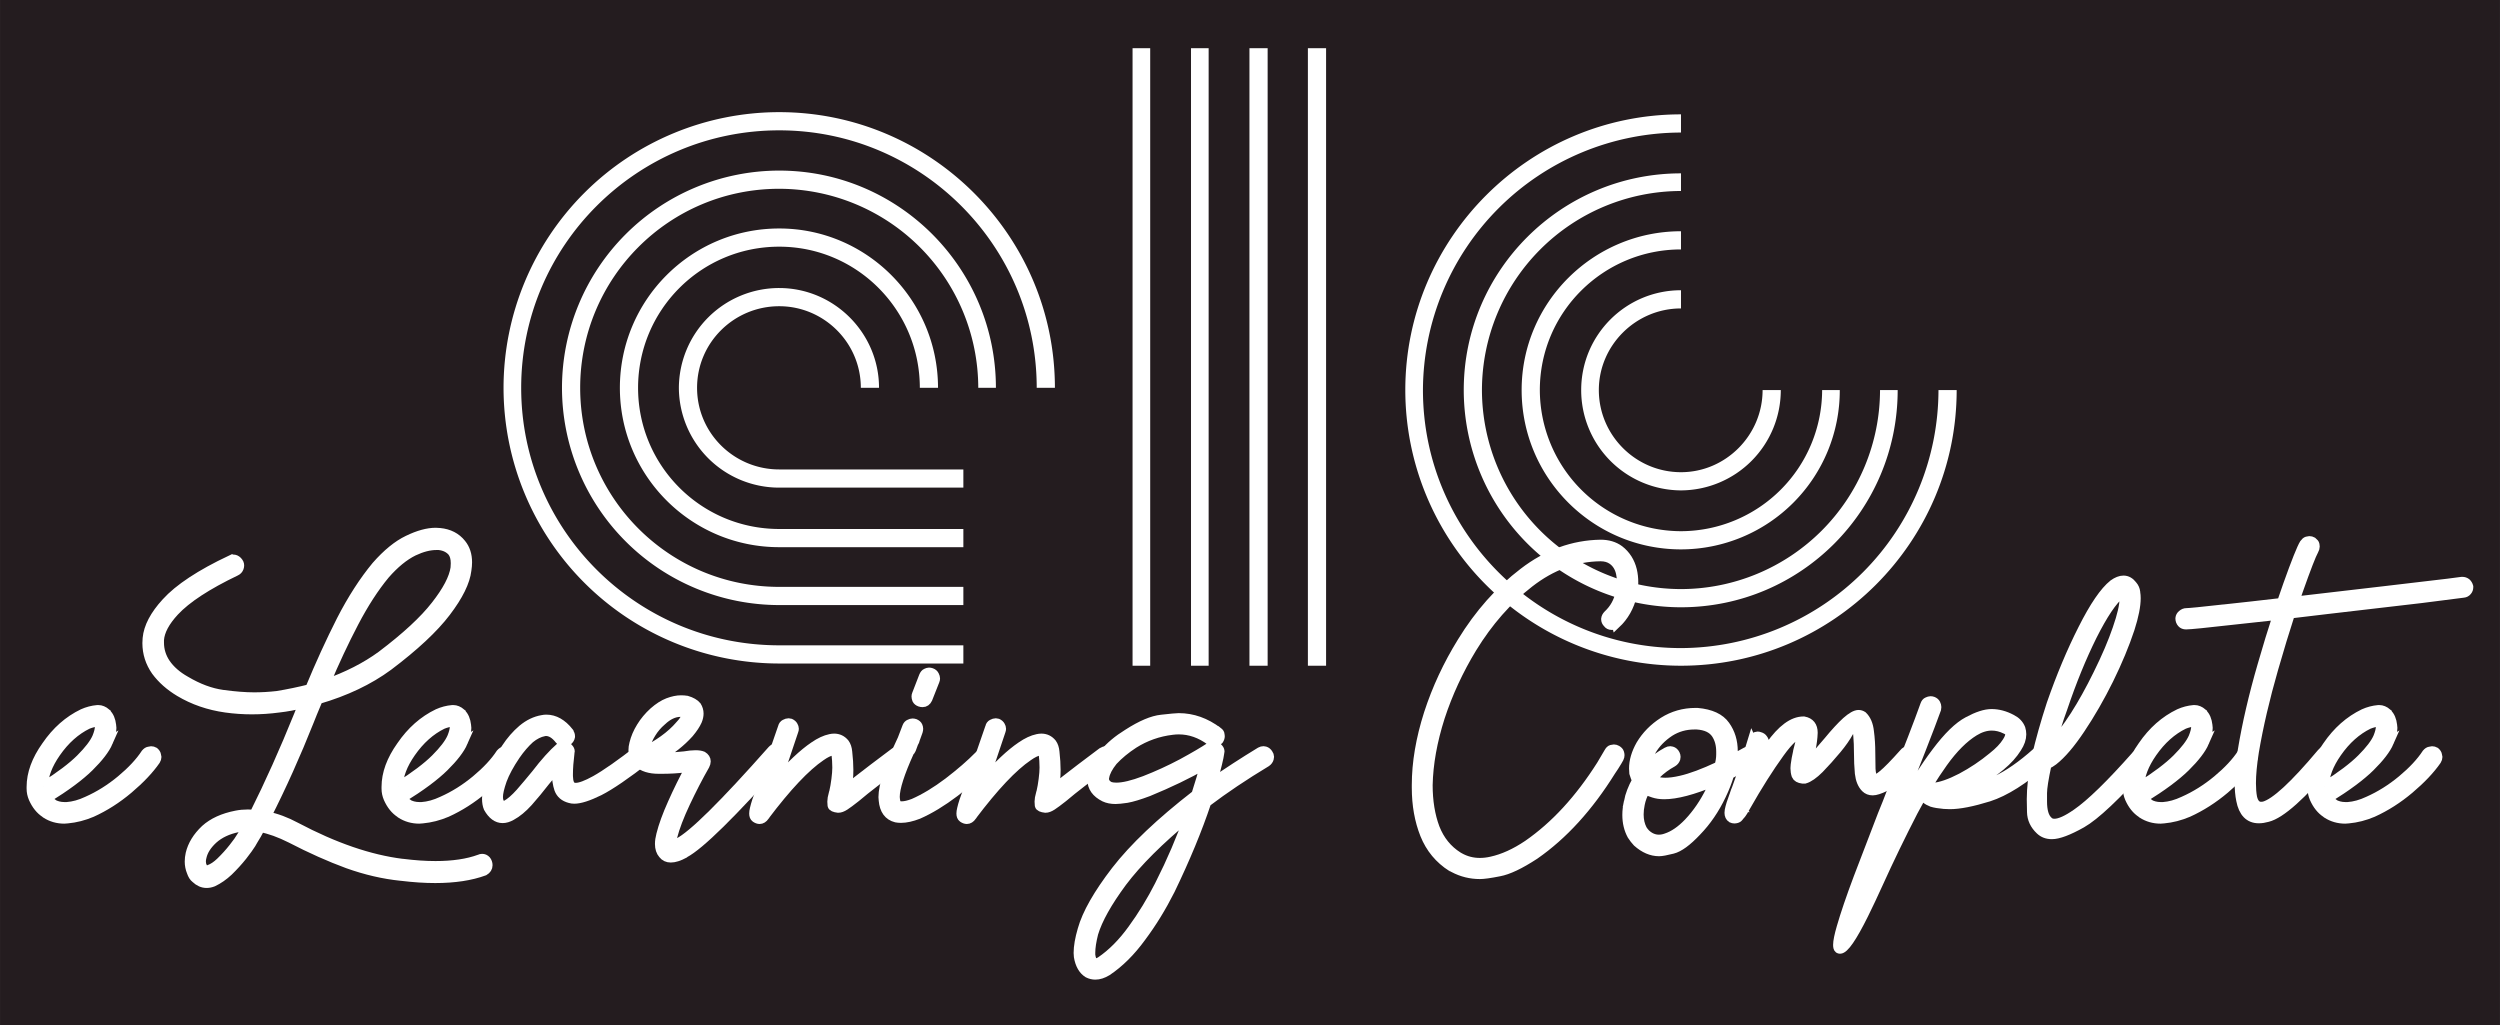 <?xml version="1.0" encoding="UTF-8"?>
<svg width="325.12" height="133.32" version="1.1" viewBox="0 0 86.022 35.275" xmlns="http://www.w3.org/2000/svg" xmlns:xlink="http://www.w3.org/1999/xlink">
 <g transform="translate(-93.537 93.032)">
  <rect x="93.537" y="-93.032" width="86.022" height="35.275" fill="#241c1f"/>
  <g fill="#fff" stroke="#fff" stroke-width=".3">
   <use xlink:href="#B"/>
   <path d="M101.478-73.777q.047-.023.085-.023.039 0 .077.015.085.039.132.132.016.039.016.077 0 .039-.016.085-.031.085-.116.124-1.488.713-2.108 1.379-.488.527-.519.976v.093q0 .38.217.705.24.349.682.597.651.387 1.271.473.628.085 1.085.085.387 0 .79-.046.566-.093 1.116-.232.519-1.255 1.077-2.356.566-1.1 1.209-1.875.558-.635 1.093-.891.542-.263.961-.263.07 0 .139.008.48.046.752.387.209.256.209.643 0 .124-.023.271-.07.604-.713 1.449-.635.837-1.992 1.86-1 .736-2.41 1.147-.093.232-.194.465-.054.139-.108.271-.69 1.736-1.465 3.263.48.093 1 .372 1.976 1.046 3.65 1.255h.016q.612.077 1.131.077.899 0 1.511-.225.047-.023.093-.023.039 0 .077.015.085.039.116.132.016.046.016.093 0 .132-.132.209-.697.256-1.689.256-.542 0-1.17-.077h-.008q-.907-.093-1.837-.426-.93-.341-1.961-.876-.573-.287-1.031-.372-.124.24-.256.449l-.062.108q-.085.139-.302.418-.217.271-.48.527-.256.24-.535.372-.116.046-.225.046-.209 0-.387-.17-.093-.07-.147-.232-.07-.17-.07-.356 0-.132.031-.271.108-.457.519-.845.395-.356 1.069-.488.194-.039.403-.039.101 0 .209.008.783-1.565 1.519-3.387l.163-.411q-.411.108-.829.155-.465.062-.922.062-.457 0-.899-.062-.883-.124-1.596-.55-.504-.302-.814-.721-.31-.442-.31-.969 0-.077.008-.163.054-.589.651-1.24.659-.728 2.232-1.472zm3.263 4.27q1.108-.387 1.914-.976 1.271-.961 1.86-1.72.597-.759.674-1.286.008-.085.008-.163 0-.248-.108-.387-.163-.186-.449-.217h-.093q-.349 0-.775.201-.488.24-.976.798-.558.674-1.069 1.651-.511.976-.984 2.1zm-2.914 5.27q.031-.062.07-.124.062-.101.116-.209-.132 0-.248.023h-.039q-.527.108-.852.403-.31.287-.38.597-.023.085-.023.155 0 .101.039.178v.008q.023.046.054.085.023.023.062.023.047 0 .101-.023.194-.07.387-.256.248-.24.442-.488.194-.248.271-.372z"/>
   <use x="12.213" xlink:href="#B"/>
   <path d="M113.125-67.841q.047.077.047.139v.023q-.016.085-.093.147-.047.039-.108.039h-.039q-.093-.008-.155-.085-.217-.279-.457-.279-.031 0-.062.008-.24.046-.48.24-.256.232-.488.566-.325.48-.465.86-.132.38-.132.573 0 .101.031.178.062.108.147.108.039 0 .085-.023.209-.116.473-.411.263-.302.542-.643.457-.597.837-.93.07-.046.139-.046h.023q.085.015.139.085.054.054.054.116 0 .023-.008.046-.054.434-.054.736v.07q.008.318.155.364.039.015.093.015.217 0 .666-.248.542-.302 1.527-1.069.062-.046.132-.046h.023q.085.008.155.077.039.07.039.139v.023q-.016.085-.085.139-1.077.837-1.643 1.124-.566.279-.868.279-.085 0-.155-.023-.287-.077-.38-.325-.085-.248-.085-.597v-.108q-.178.209-.364.434-.294.38-.589.713-.294.325-.581.48-.163.093-.31.093-.294 0-.504-.372-.054-.132-.054-.318 0-.24.101-.581.178-.589.566-1.162.248-.38.566-.651.325-.271.69-.333.07-.015.139-.015.434 0 .79.449z"/>
   <path d="M115.489-66.78l-.015-.015h-.016v-.015q-.147-.178-.147-.411 0-.108.031-.225.07-.294.248-.581.17-.279.434-.519.256-.225.496-.318.248-.093.449-.093.101 0 .201.015.24.07.349.201.077.124.077.263 0 .116-.054.248-.085.194-.287.434-.426.473-1.031.814h.116q.232 0 .48-.023.139-.015.263-.023.225-.039.387-.039.155 0 .248.039.124.077.124.194 0 .062-.039.139-.341.597-.666 1.286-.325.69-.449 1.178-.031.201-.031.279v.039l.209-.116.008-.015q.728-.364 3.224-3.185.062-.07.147-.07.085-.008.155.054.07.062.07.108.008.046.008.062 0 .07-.047.132-2.55 2.867-3.332 3.278l-.016.015q-.271.147-.465.147-.178 0-.279-.132-.116-.132-.116-.356 0-.147.047-.325.116-.465.395-1.085.279-.628.604-1.224-.062.015-.147.015-.008 0-.023.008-.38.046-.783.046h-.116q-.465 0-.713-.225zm.263-.434q.287-.132.612-.364.333-.24.558-.504.163-.17.217-.325.016-.031.023-.054l.008-.015q-.015-.031-.101-.031-.054-.008-.116-.008-.325 0-.643.302-.209.178-.356.418-.139.225-.194.434-.008.077-.008.147z"/>
   <path d="M120.456-68.012q.023-.085.085-.116.07-.039.132-.039.031 0 .054.008.085.039.116.101.031.054.031.101 0 .039-.016.077-.318.976-.597 1.72.728-.829 1.279-1.201.302-.209.566-.263.07-.015.132-.015.225 0 .372.178.085.116.101.302.039.341.039.62 0 .38-.07.643.047-.023.093-.07.108-.093.256-.209.465-.364 1.294-.984.07-.046.139-.046h.023q.085.015.139.093.047.07.047.139v.023q-.016.085-.085.139-1.108.814-1.542 1.186l-.077.062q-.225.178-.356.263-.132.085-.232.085-.201-.023-.217-.101-.008-.085-.008-.132 0-.108.047-.279l.008-.008q0-.015.008-.039.047-.201.077-.442.031-.24.031-.403 0-.232-.031-.496-.008-.023-.016-.039 0-.023-.016-.031-.008-.015-.023-.015-.023 0-.062.015-.155.023-.387.186-.79.535-1.93 2.046v.008q-.085.116-.186.116-.07 0-.147-.054-.062-.046-.062-.155 0-.07.023-.163.054-.24.209-.643.008-.023.016-.054.077-.225.178-.496.256-.713.566-1.62z"/>
   <path d="M125.137-67.865l-.101.279-.016.054q-.023.039-.039.077l-.077.209q-.023.054-.062.085-.496 1.093-.496 1.55 0 .046.008.093.023.186.116.201.039.008.093.008.163 0 .403-.093.566-.248 1.193-.721.628-.48 1.062-.922.062-.062.147-.062.093-.008.163.046.062.077.062.163 0 .085-.062.147-.465.473-1.131.984-.666.504-1.263.767-.341.132-.597.132-.093 0-.17-.015-.403-.101-.449-.612-.008-.046-.008-.108 0-.604.659-1.999l.163-.426q.031-.077.093-.101.062-.031.108-.031.039 0 .085.015.085.039.108.093.023.054.023.093 0 .046-.015.093zm.17-1.899q.039-.093.093-.116.062-.031.101-.031.039 0 .085.015.085.031.116.101.031.062.031.108 0 .039-.016.077l-.248.628q-.062.132-.186.132-.047 0-.093-.015-.085-.031-.116-.093-.023-.062-.023-.108 0-.039.016-.077z"/>
   <path d="M127.586-68.012q.023-.085.085-.116.07-.039.132-.039.031 0 .054.008.085.039.116.101.031.054.031.101 0 .039-.015.077-.318.976-.597 1.72.728-.829 1.279-1.201.302-.209.566-.263.07-.015.132-.015.225 0 .372.178.085.116.101.302.039.341.039.62 0 .38-.07.643.047-.023.093-.07.108-.093.256-.209.465-.364 1.294-.984.07-.046.139-.046h.023q.085.015.139.093.047.07.047.139v.023q-.016.085-.085.139-1.108.814-1.542 1.186l-.077.062q-.225.178-.356.263-.132.085-.232.085-.201-.023-.217-.101-.008-.085-.008-.132 0-.108.047-.279l.008-.008q0-.015.008-.039.047-.201.077-.442.031-.24.031-.403 0-.232-.031-.496-.008-.023-.016-.039 0-.023-.016-.031-.008-.015-.023-.015-.023 0-.062.015-.155.023-.387.186-.79.535-1.93 2.046v.008q-.085.116-.186.116-.07 0-.147-.054-.062-.046-.062-.155 0-.07.023-.163.054-.24.209-.643.008-.023.016-.054.077-.225.178-.496.256-.713.566-1.62z"/>
   <path d="M135.452-67.865q.07.054.07.101.008.046.008.062 0 .07-.047.139-.062.062-.116.07-.054 0-.07 0-.07 0-.116-.039-.511-.38-1.085-.38-.108 0-.225.015-.713.085-1.317.465-.418.271-.713.589-.248.31-.287.55-.008.023-.008.054 0 .163.178.256.093.031.225.031.356 0 .969-.232.659-.256 1.286-.589.628-.341.976-.573.062-.039.124-.039.016 0 .039.008.077.023.139.101.039.046.039.108 0 .015-.008.039-.031.256-.248 1.015.744-.519 1.635-1.062.054-.031.116-.031.023 0 .047.008.077.023.124.101.039.054.039.108 0 .031-.008.054-.023.085-.101.139-1.155.697-2.054 1.379-.465 1.395-1.248 3.015-.449.891-1 1.627-.542.744-1.178 1.17-.217.132-.411.132-.132 0-.256-.062-.263-.163-.333-.581-.008-.062-.008-.124 0-.333.139-.806.232-.829 1.155-2.03.93-1.201 2.759-2.619.194-.604.302-1.015-.852.488-1.93.93-.473.178-.744.225-.263.039-.387.039-.225 0-.387-.077-.434-.217-.434-.612 0-.07.016-.139.062-.372.403-.767.31-.372.814-.682.697-.449 1.17-.496.48-.054.589-.054.721 0 1.356.48zm-2.015 5.254q.597-1.186 1-2.333-1.503 1.24-2.278 2.271-.767 1.038-.984 1.759-.101.403-.101.659v.085q.031.217.116.256.023.008.047.008.07 0 .17-.062.581-.395 1.085-1.093.511-.697.945-1.55zm15.708-8.942q-.062.046-.132.046h-.023q-.093 0-.147-.077-.062-.062-.062-.139v-.015q.008-.077.077-.147.325-.302.418-.752.047-.194.047-.38 0-.147-.031-.287-.062-.294-.279-.449-.163-.116-.403-.116-1.302.015-2.441.899-1.131.876-1.968 2.24-.697 1.147-1.1 2.379-.395 1.24-.418 2.333 0 .829.24 1.472.248.635.79.976l.054.031q.318.178.69.178.194 0 .395-.046.604-.132 1.248-.566 1.403-.969 2.526-2.743.132-.217.256-.434.047-.085.101-.101.062-.015.085-.015.054 0 .108.031.077.046.093.101.016.054.016.085 0 .054-.023.101-.039.062-.07.124-.101.17-.209.325-1.162 1.868-2.635 2.891-.759.496-1.224.581-.465.093-.666.093-.48 0-.907-.225-.008-.008-.023-.015-.008-.008-.023-.008-.008-.008-.023-.008-.643-.411-.93-1.124-.287-.721-.287-1.612v-.093q0-1.155.418-2.464.418-1.286 1.147-2.464.891-1.457 2.123-2.395 1.232-.945 2.658-.969.387 0 .651.194.341.263.449.705.047.201.047.418 0 .217-.047.442-.139.597-.566 1zm1.751 4.378q.054-.031.116-.031.023 0 .047.008.085.023.132.116.023.046.023.093 0 .031-.008.062-.031.085-.108.132-.325.178-.566.418-.062.093-.124.163.047.039.139.054.124.039.294.039.225 0 .527-.07.519-.116 1.31-.488.062-.194.062-.395v-.093q0-.356-.163-.604-.186-.279-.651-.31h-.085q-.465 0-.845.24-.411.271-.635.659-.17.287-.186.558l.054-.054q.279-.287.666-.496zm-.736 1.333q-.132.24-.178.48-.039.186-.039.356 0 .287.116.511.031.039.054.077.031.039.062.07.201.186.442.186.124 0 .248-.046.38-.124.759-.519.449-.473.767-1.124.07-.139.116-.279-1.077.449-1.705.449-.209 0-.372-.054-.147-.046-.271-.108zm-.597.395q.07-.349.279-.728-.047-.108-.093-.256-.008-.077-.008-.155 0-.395.24-.821.287-.48.783-.798.504-.318 1.116-.318h.062q.697.062.969.449.271.38.271.891 0 .07-.008.139 0 .046-.016.116.217-.108.465-.248.054-.031.116-.031.023 0 .047.008.077.023.124.101.039.054.039.124 0 .015-.008.039-.023.093-.101.139-.302.17-.581.31l-.201.108q-.108.356-.279.713-.341.721-.852 1.248-.496.527-.837.612-.333.085-.465.085-.395 0-.759-.325-.101-.108-.186-.24-.17-.31-.17-.705 0-.217.054-.457z"/>
   <path d="M153.825-67.547q.031-.093.085-.124.054-.039.101-.039.039 0 .077.015.085.023.124.085.047.062.047.132l-.008.046q-.085.24-.155.465-.016.07-.039.124.062-.085.116-.17.132-.194.263-.364.604-.852 1.155-.852h.016q.325.062.325.411 0 .07-.008.139-.023.271-.101.597l-.008.008q-.023.085-.039.155-.016.085-.039.17.124-.124.31-.333.186-.217.387-.449.364-.442.628-.682.271-.24.426-.24.077 0 .147.046.194.186.232.542.047.349.047.736 0 .302.008.558.016.256.093.325.016.015.039.015.077 0 .256-.147.24-.194.736-.752.054-.07.139-.07.085-.008.163.054.062.062.062.147.008.077-.047.155-.659.744-.953.891-.287.139-.434.139-.155 0-.256-.101-.17-.17-.209-.504-.031-.333-.031-.713 0-.318-.023-.581-.016-.271-.093-.364h-.016q-.023 0-.062.046-.047.07-.124.194-.147.271-.411.589-.31.372-.604.674-.294.294-.511.356h-.07q-.186-.023-.232-.132-.039-.116-.039-.248 0-.054.008-.116.023-.194.085-.465v-.008q.023-.077.039-.155.062-.217.077-.387 0-.015.016-.031.023-.015.039-.023.008-.008.008-.008.008-.008 0-.008-.294 0-.783.682-.55.759-1.162 1.837-.101.194-.186.294l-.031.031q-.047.077-.101.093-.054.015-.085.015-.054 0-.101-.023-.093-.062-.093-.194 0-.039.008-.085.039-.201.163-.527 0-.008.008-.023.031-.101.077-.209.248-.674.542-1.643zm-.504 2.247l-.016.008v.008q0 .015.031.039.016.008.023.008h.008l-.016-.015q-.016-.015-.031-.046z"/>
   <path d="M159.762-68.779q.031-.093.093-.116.07-.031.108-.031.047 0 .085.015.077.031.108.093.031.062.031.116 0 .031-.008.07-.17.473-.527 1.387-.356.914-.79 1.999-.147.395-.318.783-.054.124-.101.248.279-.566.566-1.1.542-1.046 1.147-1.844.604-.806 1.093-1.062.488-.263.814-.263.349 0 .697.186.232.116.318.333.031.101.031.201 0 .225-.163.473-.201.325-.566.628-.62.504-1.333.852.496-.062 1.155-.364.659-.31 1.395-.969.07-.062.163-.054.093 0 .155.07.062.07.054.155 0 .085-.062.147-1.093.953-1.937 1.224-.845.263-1.341.263-.108 0-.201-.008-.263-.023-.418-.07-.279-.108-.279-.256 0-.085.101-.178.07-.07.217-.093.387-.031.969-.333.581-.31 1.077-.721.333-.263.488-.511.101-.155.101-.256 0-.023-.008-.046-.023-.07-.132-.116-.232-.116-.473-.116-.294 0-.597.186-.542.333-1.069 1.069-.527.736-1.023 1.674-.643 1.248-1.201 2.48-.263.581-.504 1.069-.597 1.201-.829 1.201-.023 0-.047-.015-.039-.031-.039-.139 0-.186.124-.612.194-.674.581-1.705.387-1.023.829-2.162.077-.201.163-.403.101-.271.209-.542.775-1.945 1.093-2.836z"/>
   <path d="M163.582-66.88v-.054q0-.023.008-.046.008-.008.008-.015.201-.86.511-1.813.496-1.426 1.085-2.588.589-1.17 1.054-1.542.194-.139.356-.139.186 0 .325.186.085.101.101.232v.015q.016.093.016.194 0 .403-.209 1.054-.271.821-.728 1.751-.457.922-.976 1.697-.511.767-.938 1.1-.108.085-.217.124-.155.721-.155.984 0 .263 0 .287 0 .48.194.659.077.085.209.085.271 0 .759-.341.721-.496 2.046-1.992.062-.062.108-.062.054-.008.062-.008.077 0 .139.054.062.062.062.147 0 .093-.054.163-1.48 1.658-2.178 2.054-.69.387-1.031.387-.248 0-.411-.155-.287-.271-.294-.628-.008-.364-.008-.442 0-.589.155-1.348zm.55-.496q.783-.837 1.581-2.464.434-.876.666-1.558.24-.69.24-1.038 0-.077-.008-.139-.008-.015-.008-.031-.008-.008-.016-.015 0-.008-.008-.015l-.07.046q-.411.333-.969 1.441-.55 1.108-1.015 2.488-.24.651-.395 1.286z"/>
   <use x="72.132" xlink:href="#B"/>
   <path d="M170.03-72.08q.876-.093 2.007-.225.108-.31.209-.604.426-1.193.566-1.418.054-.077.108-.093.054-.015.077-.015.062 0 .116.031.077.062.085.108.008.046.008.07 0 .062-.039.132-.124.217-.535 1.379l-.124.356q.077-.008.163-.015 1.527-.178 2.929-.341 1.41-.17 2.17-.256l.473-.062h.023q.077 0 .139.046.062.054.085.139v.023q0 .077-.047.132-.054.07-.139.077-.085.015-1.457.186-1.372.163-3.193.372-.682.085-1.302.155-.279.86-.573 1.883-.442 1.534-.666 2.86-.101.635-.101 1.077 0 .279.039.488.07.302.287.302.047 0 .093-.008.581-.155 1.984-1.829.054-.062.101-.07.047-.008.062-.008.07 0 .139.046.07.07.07.116.008.046.008.062 0 .07-.047.132-1.496 1.782-2.185 1.953-.163.046-.302.046-.504 0-.628-.643-.054-.263-.054-.604 0-.48.108-1.116.225-1.364.682-2.937.263-.914.519-1.697-.798.085-1.496.163-1.434.163-1.635.163-.101 0-.155-.062-.062-.07-.062-.17.008-.085.077-.139.07-.062.155-.062.147 0 1.255-.124z"/>
   <use x="78.487" xlink:href="#B"/>
  </g>
  <path d="M120.349-76.253h6.336v-.626h-6.336c-1.556 0-2.827-1.252-2.827-2.808s1.271-2.808 2.827-2.808c1.537 0 2.808 1.252 2.808 2.808h.626c0-1.897-1.556-3.434-3.434-3.434a3.45 3.45 0 0 0-3.453 3.434 3.45 3.45 0 0 0 3.453 3.434zm6.336 2.049v-.626h-6.336c-2.694 0-4.857-2.182-4.857-4.857s2.163-4.857 4.857-4.857c2.675 0 4.838 2.182 4.838 4.857h.626c0-3.016-2.447-5.483-5.464-5.483-3.035 0-5.483 2.466-5.483 5.483s2.447 5.483 5.483 5.483zm0 1.992v-.626h-6.336c-3.794 0-6.849-3.073-6.849-6.849s3.054-6.849 6.849-6.849a6.86 6.86 0 0 1 6.849 6.849h.607c0-4.117-3.339-7.475-7.456-7.475a7.48 7.48 0 0 0-7.475 7.475 7.48 7.48 0 0 0 7.475 7.475zm-6.336 2.011h6.336v-.626h-6.336c-4.895 0-8.879-3.965-8.879-8.86s3.984-8.86 8.879-8.86c4.876 0 8.86 3.965 8.86 8.86h.626c0-5.236-4.269-9.486-9.486-9.486a9.49 9.49 0 0 0-9.486 9.486 9.49 9.49 0 0 0 9.486 9.486zm18.191.076h.626v-21.248h-.626zm-1.385 0v-21.248h-.626v21.248zm-2.03 0v-21.248h-.607v21.248zm-2.011 0v-21.248h-.607v21.248zm18.264-6.033a3.45 3.45 0 0 0 3.434-3.453h-.626c0 1.556-1.271 2.827-2.808 2.827-1.556 0-2.827-1.271-2.827-2.827 0-1.537 1.271-2.808 2.827-2.808v-.626c-1.897 0-3.434 1.537-3.434 3.434a3.45 3.45 0 0 0 3.434 3.453zm0 2.03a5.47 5.47 0 0 0 5.464-5.483h-.607a4.87 4.87 0 0 1-4.857 4.857 4.87 4.87 0 0 1-4.857-4.857c0-2.675 2.182-4.838 4.857-4.838v-.626c-3.016 0-5.483 2.447-5.483 5.464 0 3.035 2.466 5.483 5.483 5.483zm0 1.992c4.117 0 7.456-3.339 7.456-7.475h-.607a6.86 6.86 0 0 1-6.849 6.849 6.86 6.86 0 0 1-6.849-6.849 6.86 6.86 0 0 1 6.849-6.849v-.607c-4.117 0-7.475 3.339-7.475 7.456a7.48 7.48 0 0 0 7.475 7.475zm0 2.011c5.217 0 9.486-4.25 9.486-9.486h-.626a8.89 8.89 0 0 1-8.86 8.879c-4.895 0-8.879-3.984-8.879-8.879a8.89 8.89 0 0 1 8.879-8.86v-.626c-5.236 0-9.486 4.269-9.486 9.486a9.49 9.49 0 0 0 9.486 9.486z" fill="#fff"/>
 </g>
 <defs>
  <path id="B" d="M95.038-65.981q.837-.527 1.263-.953.426-.426.558-.728.093-.225.093-.38-.023-.101-.062-.139-.155.015-.333.085-.62.302-1.085.969-.426.612-.434 1.147zm2.232-1.511q-.163.372-.659.86-.488.48-1.441 1.069.085.108.17.163v.008q.186.108.411.108h.085q.333-.023.697-.194.612-.271 1.162-.728.55-.457.845-.907.062-.07.116-.077.054-.015.077-.015.062 0 .116.031.07.062.077.116.016.054.016.07 0 .062-.039.124-.333.48-.938.992-.597.504-1.263.806-.418.178-.845.217-.054.008-.108.008-.356 0-.643-.186l-.016-.015q-.263-.17-.418-.519-.07-.163-.07-.333v-.062q0-.69.519-1.418.519-.759 1.263-1.116.24-.108.504-.132h.031q.139 0 .279.116v.008q0 .008.008.008.147.139.178.418.008.039.008.085 0 .217-.124.496z"/>
 </defs>
</svg>
